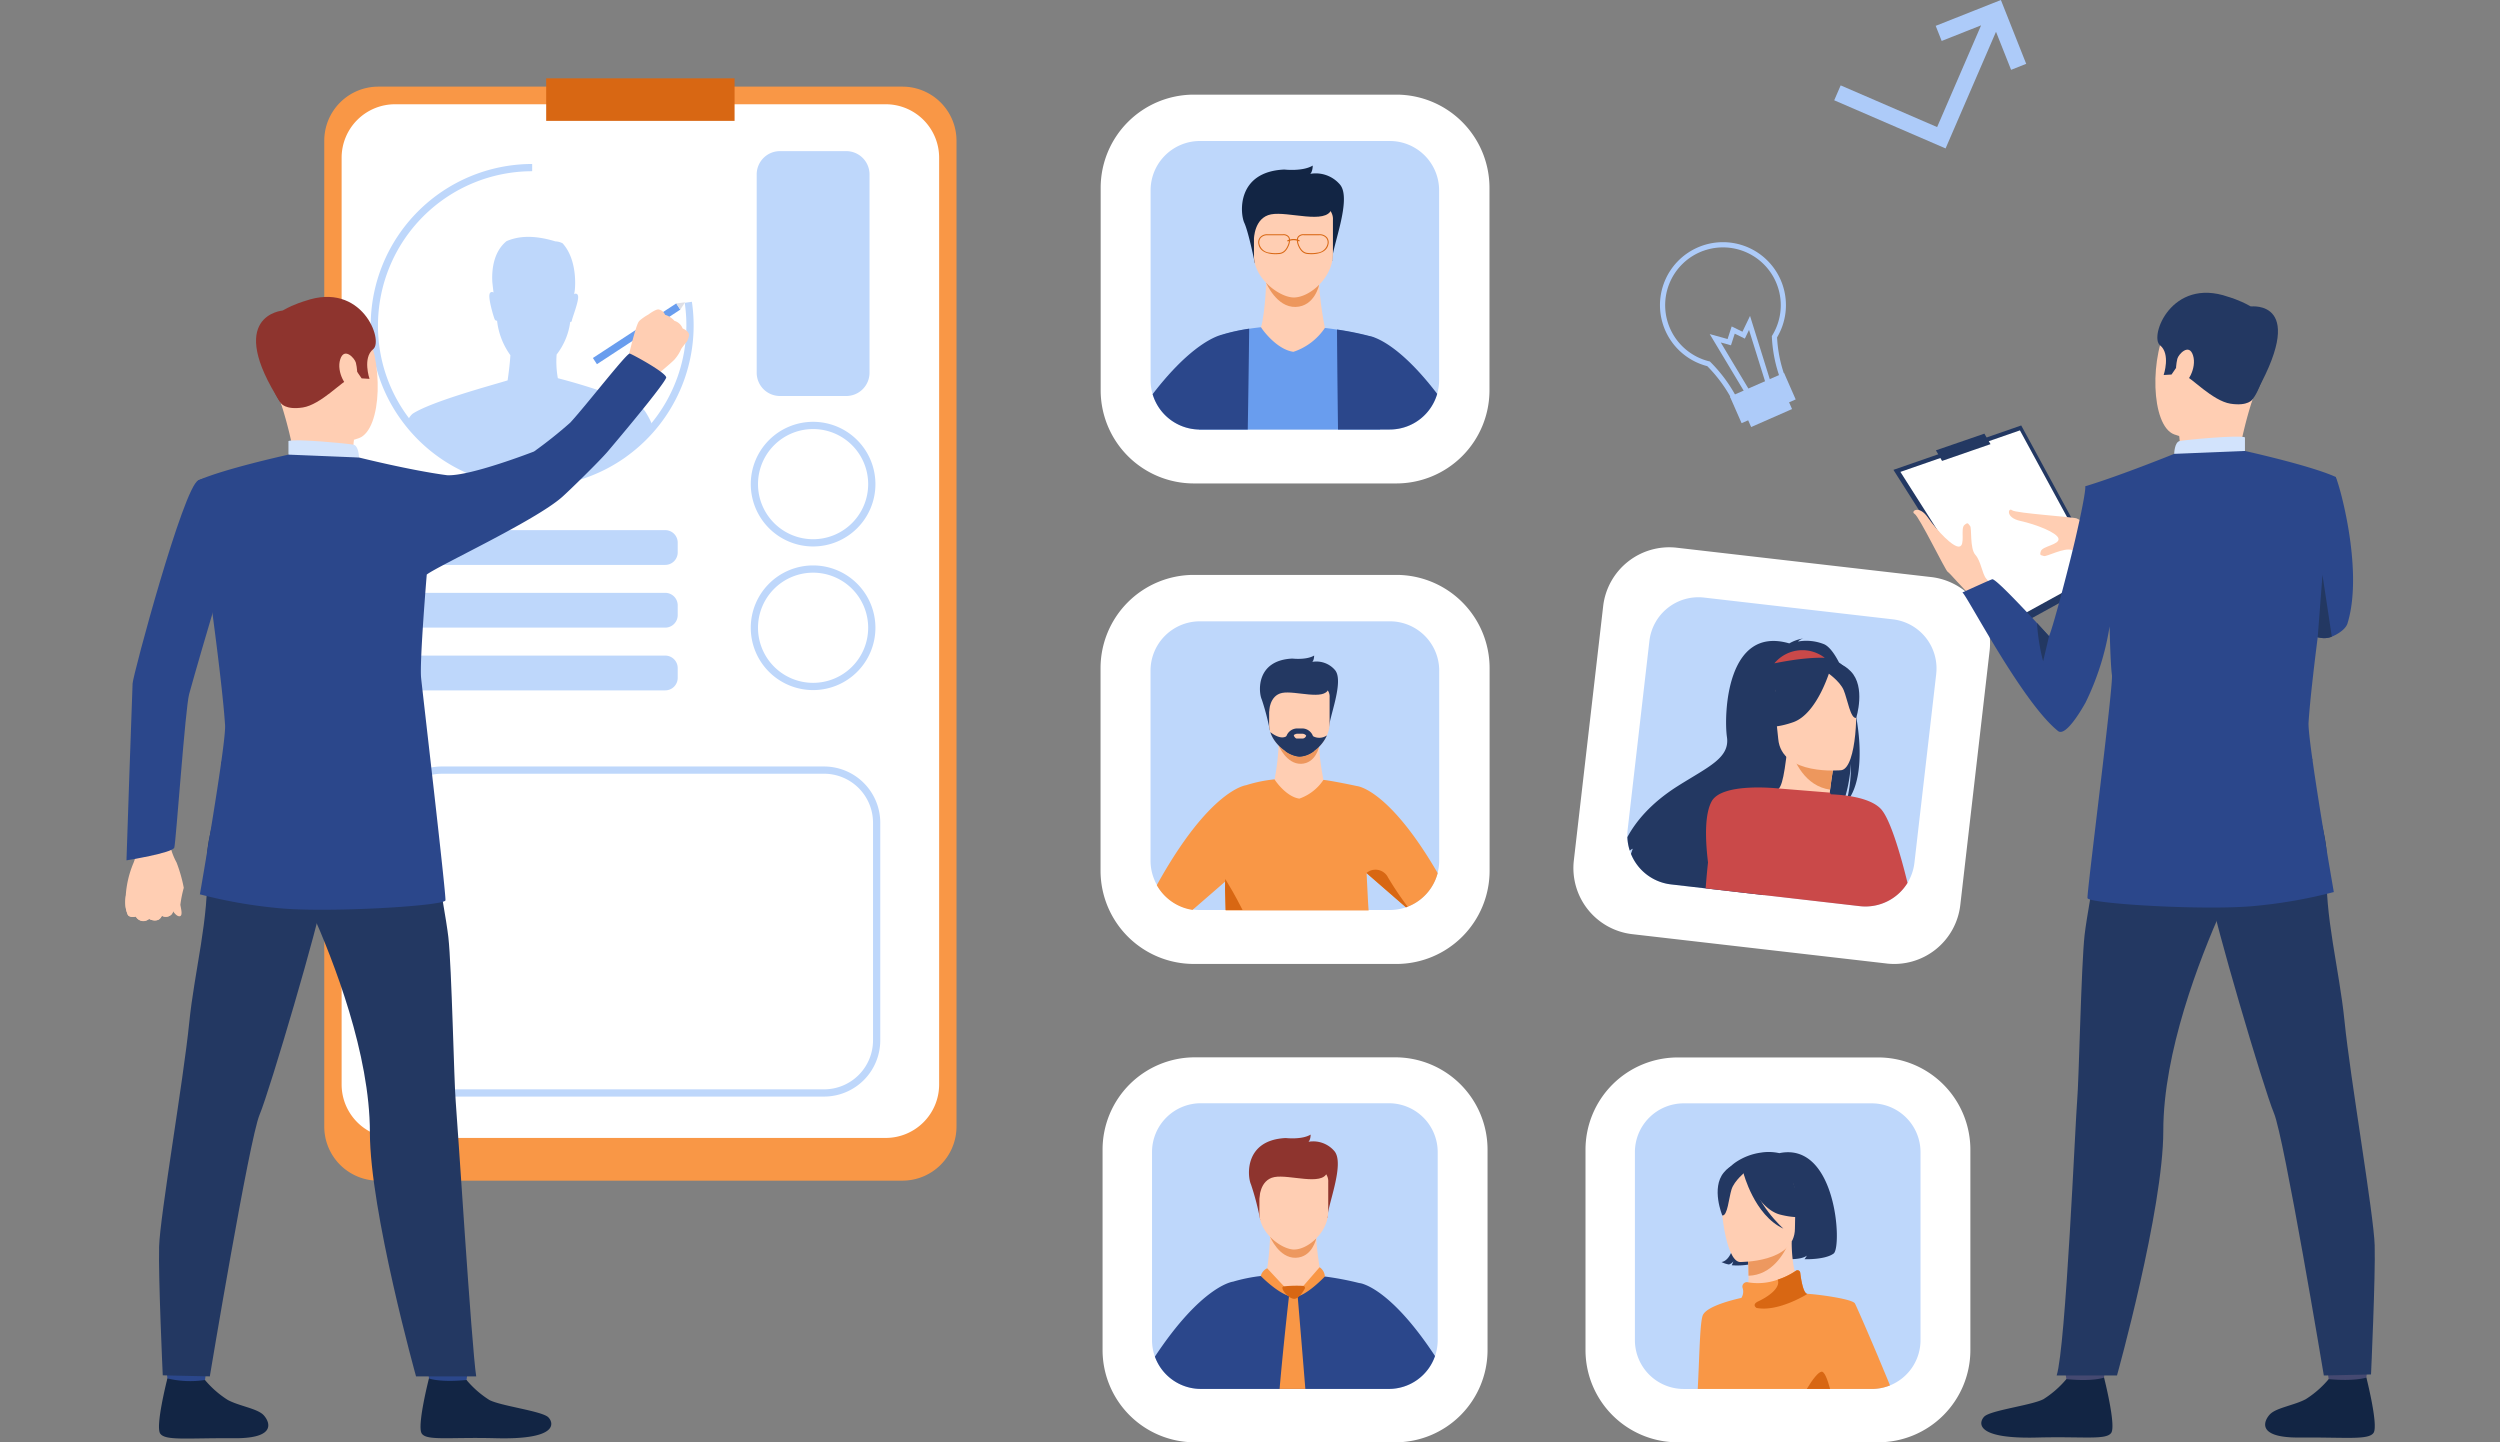 <svg xmlns="http://www.w3.org/2000/svg" xmlns:xlink="http://www.w3.org/1999/xlink" width="520" height="300" viewBox="0 0 520 300"><rect x="0" y="0" width="520" height="300" fill="#808080" stroke="none"/><defs><clipPath id="a"><rect width="467.912" height="300" fill="none"/></clipPath></defs><g transform="translate(-143 -3474)"><rect width="520" height="300" rx="8" transform="translate(143 3474)" fill="none"/><g transform="translate(169.044 3474)"><g clip-path="url(#a)"><path d="M169.9,177.391c-1.138.329-2.851,1.742-5.176.488a38.324,38.324,0,0,0-4.327-1.9c-.348-.11-.545-.185-.545-.185l1.3-2.7a.564.564,0,0,0,.115.048c.61.21,3.715,1.263,5.246,1.1,1.723-.192,4.3,2.156,4.3,2.156s.229.68-.908.992" transform="translate(77.995 84.457)" fill="#ffb27d"/><path d="M197.509,227.881H155.825a19.2,19.2,0,0,1-19.2-19.194V167a19.2,19.2,0,0,1,19.2-19.194h41.684A19.2,19.2,0,0,1,216.7,167v41.684a19.2,19.2,0,0,1-19.2,19.2" transform="translate(66.665 72.119)" fill="#fff"/><path d="M202.962,164.385v39.1a10.15,10.15,0,0,1-10.161,10.16H153.7a10.153,10.153,0,0,1-10.161-10.16v-39.1A10.161,10.161,0,0,1,153.7,154.224h39.1a10.162,10.162,0,0,1,10.161,10.161" transform="translate(70.037 75.25)" fill="#bed7fb"/><path d="M162.431,173.386s-.2,6.121-.981,8.864l-6.2,4.325,23.341,3.492-5.566-7.691s-1.68-8.207-.8-11.243-9.794,2.253-9.794,2.253" transform="translate(75.75 83.042)" fill="#ffceb3"/><path d="M160.053,172.907s1.845,4.443,5.322,4.345,4.267-4.029,4.267-4.029Z" transform="translate(78.094 84.366)" fill="#ed985f"/><path d="M159.423,176.288a55.927,55.927,0,0,0-1.906-7.3c-.784-1.7-1.437-9.271,7.246-9.663,0,0,3.33.391,5.159-.719,0,0,0,1.11-.457,1.5A5.771,5.771,0,0,1,174.818,162c2.351,2.611-1.567,11.752-1.37,13.906Z" transform="translate(76.649 77.387)" fill="#8e342e"/><path d="M165.71,180.18c-2.519-.045-7.157-3.4-7.157-7.553v-6.481a2.587,2.587,0,0,1,2.351-2.759h9.611a2.587,2.587,0,0,1,2.351,2.759v6.115c0,4.355-4.266,7.969-7.155,7.919" transform="translate(77.362 79.721)" fill="#ffceb3"/><path d="M158.658,170.088s.013-3.894,3.1-4.494,9.99,1.9,10.969-.942-13.345-2.791-14.067-.979,0,6.414,0,6.414" transform="translate(77.257 79.239)" fill="#8e342e"/><path d="M187.48,180.147l-.009,0a4.277,4.277,0,0,0-.994-.269v.012a61.23,61.23,0,0,0-7.179-1.369c-.254-.034-.507-.064-.756-.094a11.127,11.127,0,0,1-4.044,3.61c-.287.143-.574.274-.87.4q-.384.161-.787.318a4.8,4.8,0,0,1-.992-.249,5.833,5.833,0,0,1-.548-.229,12.118,12.118,0,0,1-4.333-3.977c-.345.036-.681.074-1.006.116a34.083,34.083,0,0,0-5.755,1.171h0c-.18.022-6.536.9-16.263,15.595A10.164,10.164,0,0,0,153.5,201.9h39.1a10.151,10.151,0,0,0,9.608-6.843c-7.368-11.179-12.638-14.135-14.733-14.911" transform="translate(70.232 86.995)" fill="#2b478b"/><path d="M160.071,177.293a2.475,2.475,0,0,0-1.33,1.607s4.157,4.276,6.877,4.342Z" transform="translate(77.454 86.506)" fill="#f99746"/><path d="M163.363,183.311l5.365-6.164a2.516,2.516,0,0,1,1.092,1.928s-4.151,4.4-6.458,4.236" transform="translate(79.709 86.435)" fill="#f99746"/><path d="M166.734,200.6h-5.362c.632-7.2,1.4-14.32,1.774-17.651.076-.677.134-1.2.173-1.53.006-.055.01-.106.016-.15a.625.625,0,0,0,.007-.068c.016-.134.024-.205.024-.205l.537-.009.845-.015h0l.357,0s.006.055.013.162c.006.058.012.132.021.223.006.068.012.149.018.237.034.393.082.964.141,1.681.292,3.477.87,10.4,1.433,17.33" transform="translate(78.737 88.298)" fill="#f99746"/><path d="M162.1,179.869a25.747,25.747,0,0,1,3.982-.1.417.417,0,0,1,.32.62c-.423.759-1.284,2.077-2.186,2.077-1.266,0-3.239-2.515-2.116-2.6" transform="translate(78.931 87.692)" fill="#d86713"/><path d="M197.866,161.285H155.743a19.4,19.4,0,0,1-19.4-19.4V99.766a19.4,19.4,0,0,1,19.4-19.4h42.123a19.4,19.4,0,0,1,19.4,19.4v42.123a19.4,19.4,0,0,1-19.4,19.4" transform="translate(66.527 39.214)" fill="#fff"/><path d="M203.376,97.122v39.513a10.251,10.251,0,0,1-6.566,9.578c-.116.046-.234.088-.351.128a10.242,10.242,0,0,1-3.351.561H153.6a10.032,10.032,0,0,1-1.533-.116,10.263,10.263,0,0,1-8.734-10.151V97.122A10.266,10.266,0,0,1,153.6,86.855h39.512a10.267,10.267,0,0,1,10.268,10.267" transform="translate(69.934 42.379)" fill="#bed7fb"/><path d="M163.319,104.629a46.264,46.264,0,0,1-.862,7.788l-5.45,3.8,20.513,3.07-4.892-6.758s-1.476-7.212-.7-9.88-8.606,1.979-8.606,1.979" transform="translate(76.608 49.682)" fill="#ffceb3"/><path d="M161.229,104.208s1.622,3.9,4.677,3.818,3.751-3.54,3.751-3.54Z" transform="translate(78.668 50.846)" fill="#ed975d"/><path d="M160.675,107.18A49,49,0,0,0,159,100.762c-.689-1.491-1.262-8.146,6.37-8.492,0,0,2.925.345,4.532-.631,0,0,0,.976-.4,1.32a5.074,5.074,0,0,1,4.7,1.663c2.065,2.3-1.376,10.328-1.205,12.222Z" transform="translate(77.398 44.713)" fill="#233862"/><path d="M172.487,98.265v5.374a6.356,6.356,0,0,1-.555,2.555h0a8.156,8.156,0,0,1-2.753,3.321A5.3,5.3,0,0,1,166.2,110.6a5.781,5.781,0,0,1-2.832-1.068,7.994,7.994,0,0,1-3.181-3.918l-.007-.025-.021-.067a5.179,5.179,0,0,1-.247-1.559v-5.7a2.272,2.272,0,0,1,2.065-2.422h8.444a2.272,2.272,0,0,1,2.067,2.422" transform="translate(78.025 46.764)" fill="#ffceb3"/><path d="M185.848,110.344s-4.816-1.037-6.974-1.289a9.978,9.978,0,0,1-5.008,3.9c-2.8-.387-5.162-3.928-5.162-4.008a28.859,28.859,0,0,0-5.941,1.226h0c-.195.024-7.654,1.062-18.554,20.783a10.268,10.268,0,0,0,7.434,5.148c1.4-1.213,4.422-3.833,6.786-5.888-.025.664-.031,1.263-.016,1.787.04,1.412.085,2.814.118,4.215h29.738c-.057-.711-.1-1.4-.137-2.053-.1-2.044-.2-3.912-.284-5.615,0-.015,0-.03,0-.045v-.054l.006.006,1.5,1.3.341.3.3.262c.14.119.28.241.421.366.254.22.513.443.774.671l.359.311c.063.057.126.11.19.167s.147.125.22.19c.054.046.109.092.164.141.128.11.254.222.379.33l.311.269c.085.074.173.149.259.223.311.274.617.539.915.8.119.1.237.2.353.305s.243.21.359.309c.082.073.164.143.245.214l.109.092c.124.107.243.214.36.312l.35.305.137.118c.048.043.1.085.143.123.118-.039.235-.082.351-.128a10.288,10.288,0,0,0,6.237-6.99c-10.209-17.575-16.773-18.1-16.773-18.1" transform="translate(70.361 53.157)" fill="#f99746"/><path d="M160,101.731s.012-3.422,2.723-3.949,8.779,1.668,9.639-.827S160.637,94.5,160,96.093s0,5.638,0,5.638" transform="translate(77.932 46.341)" fill="#233862"/><path d="M157.394,129.328h-3.525c-.031-1.4-.076-2.8-.116-4.215-.015-.524-.01-1.125.016-1.787.006-.149.01-.3.018-.454.034.055.1.15.177.284.527.859,1.964,3.253,3.43,6.172" transform="translate(75.016 59.952)" fill="#d86713"/><path d="M168.046,104.229V106.6a5.3,5.3,0,0,1-2.98,1.085,5.792,5.792,0,0,1-2.832-1.068v-2.385a2.412,2.412,0,0,1,2.406-2.4h1a2.411,2.411,0,0,1,2.4,2.4" transform="translate(79.158 49.683)" fill="#233862"/><path d="M182.084,129.273c-.116.046-.234.089-.351.128-.046-.039-.1-.079-.143-.122l-.137-.118-.35-.307c-.118-.1-.237-.2-.36-.311l-.109-.094q-.123-.1-.245-.214c-.116-.1-.238-.2-.359-.31l-.353-.305c-.3-.257-.6-.524-.915-.8l-.259-.222-.311-.269c-.125-.11-.251-.222-.379-.33-.055-.049-.11-.1-.164-.143-.073-.064-.147-.126-.22-.189s-.128-.112-.19-.165l-.359-.312c-.26-.228-.519-.451-.774-.673-.141-.125-.281-.247-.421-.366-.1-.089-.2-.177-.3-.26l-.341-.3c-.559-.484-1.071-.93-1.5-1.3a.175.175,0,0,1-.03-.027l.025-.018a2.916,2.916,0,0,1,4.479.973,67.7,67.7,0,0,0,4.068,6.051" transform="translate(84.661 59.317)" fill="#d86713"/><path d="M171.849,103.022c-1.137,2.587-3.787,4.438-5.732,4.4-1.867-.034-5.059-2.138-6.011-4.986l-.009-.024-.019-.068s2.006,1.713,3.333.864h5.572a2.755,2.755,0,0,0,2.866-.19" transform="translate(78.106 49.938)" fill="#233862"/><path d="M165.191,103.574h-1.2c-.275,0-.626-.451-.626-.726a1.326,1.326,0,0,1,.626-.275h1.2a1,1,0,0,1,.742.391.826.826,0,0,1-.742.61" transform="translate(79.708 50.048)" fill="#ffceb3"/><path d="M267.59,163.079l-52.894-6.1a13.839,13.839,0,0,1-12.159-15.332l6.1-52.893A13.836,13.836,0,0,1,223.965,76.6l52.894,6.1a13.834,13.834,0,0,1,12.159,15.33l-6.1,52.894a13.836,13.836,0,0,1-15.33,12.159" transform="translate(98.778 37.328)" fill="#fff"/><path d="M274.232,99.459,269.7,138.711a10.188,10.188,0,0,1-1.442,4.184h0a10.287,10.287,0,0,1-5.017,4.2,10.182,10.182,0,0,1-3.812.7h0a9.887,9.887,0,0,1-1.1-.067l-16.641-1.919-3.29-.378L227.645,144.2l-1.381-.161-7.187-.829a10.262,10.262,0,0,1-8.346-6.355c-.089-.22-.171-.44-.243-.665a10.07,10.07,0,0,1-.5-2.814,10.354,10.354,0,0,1,.062-1.542l4.526-39.251a10.266,10.266,0,0,1,11.377-9.023l39.251,4.525a10.27,10.27,0,0,1,9.023,11.378" transform="translate(102.457 40.736)" fill="#bed7fb"/><path d="M257.606,105.71a.461.461,0,0,0-.018-.092c-.125-.717-.269-1.43-.424-2.129v0c.872-5.611-1.283-8.01-3.146-9.227h0c-1-1.955-2.071-3.334-3.086-3.8a9.95,9.95,0,0,0-5.45-.573,2.511,2.511,0,0,1,1.086-.632,8.331,8.331,0,0,0-2.9,1.024c-13.183-3.843-13.606,15.125-12.969,19.471s-3.8,6.154-10.155,10.157c-5.772,3.635-8.88,7.556-10.552,10.664a10.006,10.006,0,0,0,.5,2.812,1.994,1.994,0,0,1,.623-.4c-.013.04-.171.467-.379,1.071a10.26,10.26,0,0,0,8.344,6.355l7.187.829,1.381.159,10.753,1.241c1.129-1.6,2.36-3.259,3.636-4.9a107.042,107.042,0,0,1,9.469-10.807c.978-.946,1.9-1.772,2.757-2.449.03-.024.064-.049.094-.074a12.4,12.4,0,0,0,1.016-2.47,30.2,30.2,0,0,0,1.1-6.617,29.283,29.283,0,0,1-.619,6.681,12.079,12.079,0,0,1-.445,1.47,8.127,8.127,0,0,0,1.009-1.382c2.239-3.84,2.268-10.282,1.2-16.366" transform="translate(102.46 43.546)" fill="#233862"/><path d="M242.215,118.182c.04.024-4.339,1.693-7.35.485-2.832-1.135-4.3-5.147-4.263-5.15,1.266-.1,1.82-1.763,2.637-9.078l.548.174,9.2,2.949s-.555,2.937-.884,5.727c-.275,2.342-.39,4.58.118,4.892" transform="translate(112.516 50.959)" fill="#ffceb3"/><path d="M230.541,93.633a7.57,7.57,0,0,1,10.482-1.138s-3.452-.3-10.482,1.138" transform="translate(112.487 44.341)" fill="#ca4949"/><path d="M241.938,107.506s-.555,2.937-.884,5.727c-5.249-.756-7.48-5.882-8.313-8.676Z" transform="translate(113.56 51.016)" fill="#ed975d"/><path d="M244.466,114.481s-12.481,1.26-13.146-6.525-2.723-12.866,5.217-14,9.746,1.7,10.6,4.248.559,15.747-2.671,16.275" transform="translate(112.507 45.719)" fill="#ffceb3"/><path d="M243.426,93.863s-2.653,9.423-7.791,11.216-7.535.577-7.535.577a14.921,14.921,0,0,0,4.125-9.2s8.254-6.725,11.2-2.6" transform="translate(111.296 45.144)" fill="#233862"/><path d="M237.872,94.521s2.727,1.824,3.517,3.754,1.415,5.987,2.593,5.748c0,0,2.055-6.425-1.14-9.692-3.385-3.465-4.971.19-4.971.19" transform="translate(116.064 45.298)" fill="#233862"/><path d="M257.618,114.819c-1.3-1.625-3.946-2.471-6.545-2.907l-.564-.088c-.161-.022-.318-.045-.476-.064-1.1-.144-2.146-.217-3.043-.257-.134-.189-.216-.307-.24-.342l-.01-.01-10.554-.854-.112-.01h-.021l-.024,0c-.795-.085-11.729-1.171-13.844,2.686-1.382,2.522-1.409,7.344-.756,12.7-.2,1.815-.36,3.663-.5,5.4l1.379.159,10.755,1.241,3.29.379,16.641,1.919a10.214,10.214,0,0,0,1.1.067h0a10.261,10.261,0,0,0,8.831-4.906h0c-1.6-6.55-3.6-12.964-5.306-15.1" transform="translate(107.795 53.71)" fill="#ca4949"/><path d="M197.847,94.1h-42.1a19.387,19.387,0,0,1-19.386-19.386v-42.1a19.386,19.386,0,0,1,19.386-19.385h42.1a19.385,19.385,0,0,1,19.386,19.385v42.1A19.386,19.386,0,0,1,197.847,94.1" transform="translate(66.534 6.456)" fill="#fff"/><path d="M203.353,29.975V69.463a10.246,10.246,0,0,1-9.759,10.249c-.167.009-.335.013-.5.013H153.6c-.07,0-.141,0-.211,0s-.135,0-.2,0a10.254,10.254,0,0,1-9.847-10.253V29.975A10.262,10.262,0,0,1,153.6,19.711h39.49a10.263,10.263,0,0,1,10.262,10.264" transform="translate(69.94 9.617)" fill="#bed7fb"/><path d="M162.238,40.106s-.228,7.023-1.126,10.168L154,55.238l26.78,4.007-6.386-8.825s-1.928-9.416-.917-12.9-11.237,2.585-11.237,2.585" transform="translate(75.14 17.782)" fill="#ffceb3"/><path d="M159.51,39.557s2.117,5.1,6.106,4.986,4.9-4.623,4.9-4.623Z" transform="translate(77.829 19.301)" fill="#ed975d"/><path d="M158.787,43.436s-1.289-6.431-2.187-8.379-1.649-10.637,8.315-11.087c0,0,3.821.449,5.919-.824,0,0,0,1.274-.525,1.723a6.628,6.628,0,0,1,6.144,2.172c2.7,3-1.8,13.484-1.574,15.957Z" transform="translate(76.171 11.294)" fill="#122544"/><path d="M166,47.9c-2.89-.051-8.21-3.9-8.21-8.666V31.8a2.968,2.968,0,0,1,2.7-3.165h11.027a2.968,2.968,0,0,1,2.7,3.165v7.016c0,5-4.9,9.145-8.21,9.087" transform="translate(76.989 13.972)" fill="#ffceb3"/><path d="M157.91,36.322s.015-4.468,3.555-5.156,11.461,2.178,12.585-1.08-15.312-3.2-16.14-1.123,0,7.359,0,7.359" transform="translate(76.869 13.419)" fill="#122544"/><path d="M187.784,67.025H150.308c-.071,0-.141,0-.213,0,.948-8.585,2.982-18.94,4.61-19.621,0,0,.186-.068.545-.18l.009,0a36.783,36.783,0,0,1,5.273-1.162h.018q1.134-.176,2.468-.315c0,.1,3.08,4.608,6.736,5.114a12.687,12.687,0,0,0,6.544-4.967c.818.1,1.659.208,2.518.342,2.088.321,4.288.757,6.586,1.338.271.067.546.137.821.211h0c.11.027.217.057.327.086,0,0,.025.113.091.786h0c.141,1.525.478,5.923,1.143,18.374" transform="translate(73.235 22.317)" fill="#699dee"/><path d="M158.161,47.164l-.028.007a5.177,5.177,0,0,0-.571.165c-.015.006-.03.009-.042.013a.117.117,0,0,1-.033.01l-.022.007c-1.977.686-6.928,3.2-13.842,12.2a10.265,10.265,0,0,0,9.429,7.346c.067,0,.135.006.2.006s.141,0,.213,0h9.948c.107-6.34.185-11.856.232-15.637.021-1.671.036-3,.046-3.918s.015-1.417.015-1.417h-.018a39.33,39.33,0,0,0-5.529,1.211" transform="translate(70.077 22.421)" fill="#2b478b"/><path d="M177.133,47.7a5.879,5.879,0,0,0-1.019-.295l-.007,0a60.678,60.678,0,0,0-6.709-1.341v0c0,.055.007,1.2.022,3.168h0c.01,1.263.025,2.869.042,4.745.034,3.5.082,7.934.147,12.882h10.77c.17,0,.336,0,.5-.013a10.265,10.265,0,0,0,9.359-7.4c-6.465-8.468-11.082-11-13.109-11.746" transform="translate(82.653 22.477)" fill="#2b478b"/><path d="M172.69,33.4a1.967,1.967,0,0,0-1.546-.658H167.9a1.44,1.44,0,0,0-1.283.527,1.211,1.211,0,0,0-.183.537h0a3.022,3.022,0,0,0-1.442.027v0a1.219,1.219,0,0,0-.186-.562,1.432,1.432,0,0,0-1.281-.527h-3.247a1.965,1.965,0,0,0-1.546.658,1.664,1.664,0,0,0-.3,1.428c.369,1.833,2.483,2.068,3.538,2.068.326,0,.551-.024.594-.027.988,0,1.683-.567,2.189-1.774a3.1,3.1,0,0,0,.244-1,2.81,2.81,0,0,1,1.431-.03,3.1,3.1,0,0,0,.248,1.027c.506,1.207,1.2,1.772,2.189,1.774.043,0,.268.027.592.027,1.056,0,3.171-.235,3.54-2.068a1.664,1.664,0,0,0-.3-1.428m-7.917.766a3.173,3.173,0,0,1-.223.848c-.467,1.12-1.1,1.641-2,1.641h-.013a6.289,6.289,0,0,1-1.8-.083,2.346,2.346,0,0,1-2.1-1.787,1.46,1.46,0,0,1,.257-1.25,1.755,1.755,0,0,1,1.381-.58h3.247a1.242,1.242,0,0,1,1.1.433.974.974,0,0,1,.153.5v0a2.57,2.57,0,0,0-.286.106.128.128,0,0,0,.054.244.139.139,0,0,0,.054-.012,1.843,1.843,0,0,1,.173-.065m8.009.619a2.346,2.346,0,0,1-2.1,1.787,6.279,6.279,0,0,1-1.8.083h-.013c-.894,0-1.53-.521-2-1.641a3.081,3.081,0,0,1-.226-.87,1.6,1.6,0,0,1,.186.085.128.128,0,0,0,.119-.226,2.2,2.2,0,0,0-.308-.131v0a1.038,1.038,0,0,1,.152-.481,1.246,1.246,0,0,1,1.1-.433h3.248a1.749,1.749,0,0,1,1.379.58,1.456,1.456,0,0,1,.259,1.25" transform="translate(77.279 15.977)" fill="#d86713"/><path d="M265,227.873H223.325a19.189,19.189,0,0,1-19.188-19.19V167.013a19.189,19.189,0,0,1,19.188-19.19H265a19.189,19.189,0,0,1,19.19,19.19v41.671A19.189,19.189,0,0,1,265,227.873" transform="translate(99.604 72.127)" fill="#fff"/><path d="M270.449,164.4v39.088a10.159,10.159,0,0,1-6.343,9.417c-.219.089-.44.171-.668.244a10.141,10.141,0,0,1-3.147.5H221.2a10.157,10.157,0,0,1-10.158-10.158V164.4A10.157,10.157,0,0,1,221.2,154.239h39.088A10.158,10.158,0,0,1,270.449,164.4" transform="translate(102.974 75.257)" fill="#bed7fb"/><path d="M235.189,161.281h0a10.212,10.212,0,0,0-3.843-.113,12.409,12.409,0,0,0-5.141,1.943c-1.98,1.338-4.839,4.226-1.643,12.147l1.515,2.724c-.506,5.935-2.934,5.935-2.934,5.935a5.438,5.438,0,0,0,1.574.524s.75-.286.9-.7a2.661,2.661,0,0,1-.339.857s4.122.39,6.179-1.165a12.221,12.221,0,0,0,3.134-4.854l3.116.22a6.248,6.248,0,0,1-1.945,4.476s3.845.376,5.147-.687a3.616,3.616,0,0,1-.494.751s4.3.155,6.074-1.186.634-23.334-11.3-20.874" transform="translate(108.869 78.576)" fill="#233862"/><path d="M251.386,204.214H220.953a30.208,30.208,0,0,1-.454-6.678,13.828,13.828,0,0,1,2.733-6.984,23.829,23.829,0,0,1,5.066-5.141s.071-.015.192-.036c.217-.037.594-.1.994-.134h0c.379-.2.534-1.579.579-3.193.013-.448.018-.915.016-1.379,0-.4-.006-.8-.016-1.2l-.013-.552,0-.153c0-.077,0-.153-.009-.231,0-.058,0-.118-.006-.176,0-.092-.006-.18-.009-.269,0-.121-.01-.238-.015-.354,0-.025,0-.049,0-.074,0-.109-.009-.216-.015-.32-.006-.126-.012-.251-.018-.367l-.006-.091c-.009-.189-.018-.365-.028-.524,0-.043,0-.085-.006-.126s0-.1-.007-.14-.006-.086-.009-.126c-.007-.134-.015-.246-.022-.336,0-.021,0-.04,0-.058l0-.061c0-.083-.007-.128-.007-.128l5.136-1.016h0l3.52-.7.412-.082.1-.019v.006a31.026,31.026,0,0,0,.2,3.65,24.884,24.884,0,0,0,.431,2.58h0c.64,2.839,1.638,4.549,2.358,4.83h0a.375.375,0,0,0,.071.025c3.5.719,8.828,9.807,9.271,19.559" transform="translate(107.566 84.686)" fill="#ffceb3"/><path d="M226.791,175.345s.2,2.724.2,5.293c4.846-.137,7.407-4.558,8.456-7.007Z" transform="translate(110.657 84.719)" fill="#ed985f"/><path d="M226.955,182.759s11.463.189,11.472-6.952,1.492-11.926-5.827-12.348-8.743,2.3-9.326,4.684.7,14.382,3.681,14.616" transform="translate(108.874 79.735)" fill="#ffceb3"/><path d="M225.988,163.8s3.138,8.377,7.956,9.616,6.905-.052,6.905-.052a13.641,13.641,0,0,1-4.461-8.059s-8.033-5.493-10.4-1.506" transform="translate(110.265 79.216)" fill="#233862"/><path d="M228.414,164.233s-2.343,1.87-2.915,3.689-.829,5.562-1.919,5.434c0,0-2.366-5.693.292-8.914,2.818-3.416,4.543-.208,4.543-.208" transform="translate(108.617 79.467)" fill="#233862"/><path d="M226.218,164.723s2.236,8.773,8.315,11.582c0,0-6.078-5.389-6.594-11.18s-1.72-.4-1.72-.4" transform="translate(110.378 79.26)" fill="#233862"/><path d="M258.33,197.922q-.292-.7-.577-1.378c-.1-.228-.19-.451-.284-.673l0-.018c-2.65-6.289-4.748-11.039-4.953-11.387-.592-1-8.664-1.989-9.847-1.983-.86,0-1.33-2.843-1.521-4.4a.579.579,0,0,0-.9-.409c-.083.057-.17.115-.254.168l-.317.2c-.107.065-.213.128-.32.19-.07.042-.141.082-.213.122s-.162.089-.243.131-.149.079-.222.116-.147.074-.222.112l-.22.106-.174.082c-.109.049-.214.1-.323.14-.076.034-.153.065-.229.1-.054.022-.107.045-.162.065-.295.116-.589.222-.881.317a12.234,12.234,0,0,1-6.09.571l-.1-.024a.936.936,0,0,0-1.144,1.11,2.415,2.415,0,0,1-.234,2.141c-2.05.457-7.041,1.729-7.975,3.506-.671,1.274-.734,8.77-1.1,15.433h36.177a10.1,10.1,0,0,0,3.147-.5c.226-.073.449-.153.668-.243-.5-1.228-1-2.431-1.491-3.595" transform="translate(107.26 86.643)" fill="#f99746"/><path d="M239.921,195.341h-4.852c1.228-2.031,2.4-3.509,3.074-3.59.58-.07,1.2,1.455,1.778,3.59" transform="translate(114.696 93.559)" fill="#d86713"/><path d="M238.783,182.484s-6.045,3.828-10.618,2.922c0,0-1.1-.693.415-1.391,1.422-.653,4.73-2.586,4-4.494a14.917,14.917,0,0,0,3.781-1.848.578.578,0,0,1,.9.409c.19,1.558.662,4.4,1.521,4.4" transform="translate(111.14 86.643)" fill="#d86713"/><path d="M148.078,239.672h-109a11.252,11.252,0,0,1-11.252-11.25V23.362A11.252,11.252,0,0,1,39.079,12.11h109A11.254,11.254,0,0,1,159.33,23.362V228.416a11.25,11.25,0,0,1-11.25,11.25" transform="translate(13.578 5.909)" fill="#f99746"/><path d="M143.417,229.579H41.371a11.119,11.119,0,0,1-11.118-11.116V25.69A11.117,11.117,0,0,1,41.369,14.574H143.419A11.117,11.117,0,0,1,154.535,25.69V218.461a11.117,11.117,0,0,1-11.118,11.118" transform="translate(14.761 7.111)" fill="#fff"/><rect width="39.186" height="8.849" transform="translate(87.561 16.294)" fill="#d86713"/><path d="M127.613,175.814H48.069a11.7,11.7,0,0,1-11.688-11.686V118.837a11.7,11.7,0,0,1,11.688-11.688h79.544A11.7,11.7,0,0,1,139.3,118.837v45.285a11.7,11.7,0,0,1-11.686,11.686M48.069,108.661a10.193,10.193,0,0,0-10.177,10.176v45.285a10.191,10.191,0,0,0,10.18,10.18h79.542a10.191,10.191,0,0,0,10.18-10.18V118.837a10.193,10.193,0,0,0-10.18-10.182Z" transform="translate(17.751 52.281)" fill="#bed7fb"/><path d="M49.736,79.681a.019.019,0,0,0-.018,0c.077.033.088.036.018,0" transform="translate(24.259 38.877)" fill="#363957"/><path d="M100.41,84.893A12.963,12.963,0,1,1,113.375,71.93,12.962,12.962,0,0,1,100.41,84.893m0-24.42A11.457,11.457,0,1,0,111.867,71.93,11.456,11.456,0,0,0,100.41,60.473" transform="translate(42.669 28.771)" fill="#bed7fb"/><path d="M100.411,104.971a12.964,12.964,0,1,1,12.964-12.964,12.964,12.964,0,0,1-12.964,12.964m0-24.421a11.457,11.457,0,1,0,11.457,11.457,11.456,11.456,0,0,0-11.457-11.457" transform="translate(42.668 38.567)" fill="#bed7fb"/><path d="M67.9,90.085c-1.07,0-2.152-.052-3.218-.149a33.608,33.608,0,0,1-20.614-9.768c-.217-.22-.424-.434-.612-.637a32.676,32.676,0,0,1-2.131-2.492,33.251,33.251,0,0,1-7.008-20.533A33.628,33.628,0,0,1,67.9,22.923v1.506A32.115,32.115,0,0,0,35.828,56.511a31.753,31.753,0,0,0,6.7,19.611c.64.827,1.324,1.628,2.035,2.381.18.193.375.4.583.606A32.091,32.091,0,0,0,61.49,87.942a31.551,31.551,0,0,0,3.337.5c1.021.1,2.055.149,3.077.149.373,0,.717,0,1.053-.016.973-.031,1.943-.107,2.887-.225A32.018,32.018,0,0,0,86.426,82.7c.454-.323.893-.658,1.321-.991.368-.287.744-.6,1.126-.928a32.569,32.569,0,0,0,3.586-3.635,32.1,32.1,0,0,0,7.517-20.635,32.562,32.562,0,0,0-.342-4.706l1.488-.219A33.57,33.57,0,0,1,89.859,81.919c-.4.345-.8.673-1.18.973q-.67.52-1.381,1.042a33.555,33.555,0,0,1-15.275,5.915c-.986.122-2,.2-3.022.234-.351.012-.711.018-1.1.018" transform="translate(16.747 11.185)" fill="#bed7fb"/><path d="M88.838,69.322a2.739,2.739,0,0,0-.327-.368.542.542,0,0,0-.173-.14.249.249,0,0,0-.03-.019c-6.26-3.462-17.558-6.284-17.558-6.284a19.26,19.26,0,0,1-.254-4.928,13.982,13.982,0,0,0,2.827-6.806c.19.14.335-.183.335-.183-.1-.186,1.585-4.315,1.28-5.242a.488.488,0,0,0-.8-.312c.04-.237.082-.485.125-.744.064-.388.67-6.324-2.529-9.847a3.556,3.556,0,0,0-1.509-.4c-5.139-1.574-8.224-.872-10.155-.045-2.863,2.345-3.08,6.336-2.949,8.533.057.521.116,1.042.176,1.553v.016c.024.2.048.4.071.6a.489.489,0,0,0-.811.277c-.342.918.908,5.035,1.062,5.291,0,0,.269.421.482.231a15.08,15.08,0,0,0,2.775,7.218c-.113,2.031-.476,4.571-.576,5.24-2.625.829-15.787,4.33-19.769,6.946a3.79,3.79,0,0,0-1.1,1.7q.98,1.27,2.083,2.439c.2.208.4.415.6.619A32.844,32.844,0,0,0,58.844,83.71a31.993,31.993,0,0,0,3.422.507q1.553.15,3.148.149c.362,0,.72,0,1.077-.016q1.5-.047,2.955-.228a32.639,32.639,0,0,0,14.931-5.781q.687-.489,1.353-1.013.585-.46,1.152-.949a33.063,33.063,0,0,0,3.669-3.72,16.051,16.051,0,0,0-1.707-3.337" transform="translate(19.24 16.157)" fill="#bed7fb"/><path d="M62.217,83.279a.019.019,0,0,0-.018,0c.074.033.086.036.018,0" transform="translate(30.348 40.633)" fill="#363957"/><path d="M39.149,81.341H94.486a2.6,2.6,0,0,0,2.6-2.6V76.708a2.6,2.6,0,0,0-2.6-2.6H39.149a2.6,2.6,0,0,0-2.6,2.6v2.034a2.6,2.6,0,0,0,2.6,2.6" transform="translate(17.833 36.159)" fill="#bed7fb"/><path d="M39.149,90.11H94.486a2.6,2.6,0,0,0,2.6-2.6V85.475a2.6,2.6,0,0,0-2.6-2.6H39.149a2.6,2.6,0,0,0-2.6,2.6v2.034a2.6,2.6,0,0,0,2.6,2.6" transform="translate(17.833 40.436)" fill="#bed7fb"/><path d="M39.149,98.881H94.485a2.6,2.6,0,0,0,2.6-2.6V94.246a2.6,2.6,0,0,0-2.6-2.6H39.149a2.6,2.6,0,0,0-2.6,2.6V96.28a2.6,2.6,0,0,0,2.6,2.6" transform="translate(17.833 44.716)" fill="#bed7fb"/><path d="M106.9,72.06H93.121a4.843,4.843,0,0,1-4.845-4.842V25.972a4.845,4.845,0,0,1,4.845-4.845H106.9a4.845,4.845,0,0,1,4.846,4.843h0V67.215a4.846,4.846,0,0,1-4.846,4.846" transform="translate(43.072 10.308)" fill="#bed7fb"/><path d="M8.4,116.98a7.805,7.805,0,0,1,1.013,2.678,12.851,12.851,0,0,0,1.239,3.168,30.288,30.288,0,0,1,1.506,5.281,24.421,24.421,0,0,0-.71,3.535c.121.765.558,2.28-.129,2.381s-1.466-1.143-1.466-1.143a1.012,1.012,0,0,1-.516.975,1.706,1.706,0,0,1-1.729.063s-.417.774-.939.878a2.127,2.127,0,0,1-1.719-.232,2.086,2.086,0,0,1-1.306.418,1.712,1.712,0,0,1-1.448-.9s-1.292.26-1.666-.341a5.805,5.805,0,0,1-.464-1.786A20.861,20.861,0,0,1,1.7,122.929a8,8,0,0,0-.426-7.011Z" transform="translate(0.023 56.559)" fill="#ffceb3"/><path d="M10.06,129.145s.115-4.424-1.049-5.364-1.3.655-1.3.655.158-1.577-1.114-1.786-1.326,1.664-1.326,1.664a1.23,1.23,0,0,0-1.428-.994q-.058.011-.116.027c-1.339.25-1.018,1.8-1.018,1.8s-1.277-1.522-2.105-.06a6.519,6.519,0,0,0-.049,5.385s.394.67,1.665.341a1.761,1.761,0,0,0,2.372.751,1.809,1.809,0,0,0,.382-.269s1.948,1.071,2.657-.647a1.613,1.613,0,0,0,2.427-1.5" transform="translate(0 59.836)" fill="#ffceb3"/><path d="M23.343,77.2s-7.572,25.238-10.13,34.548c-.8,2.919-2.745,30.8-3.087,31.923S.177,146.329.177,146.329s1.164-34.881,1.272-36.785S12.046,68.689,15.1,67.3c2.285-1.042,3.491-.18,6.371,1.958,4.041,3,1.873,7.937,1.873,7.937" transform="translate(0.086 32.623)" fill="#2b478b"/><rect width="20.723" height="1.539" transform="matrix(0.837, -0.548, 0.548, 0.837, 97.275, 74.464)" fill="#699dee"/><path d="M83.014,48.54a4.519,4.519,0,0,1-.446,1.373s-.565.677-.942,1.181a4.535,4.535,0,0,0-.272.4,8.24,8.24,0,0,1-1.433,2.232c-.823.836-4.038,3.5-4.038,3.5L73.128,54.89l-2.861-1.283s1.6-6.961,2.28-7.829a3.093,3.093,0,0,1,.207-.237,10.557,10.557,0,0,1,1.793-1.232c.14-.116,1.611-1.177,2.135-1.042A1.771,1.771,0,0,1,78,44.37a4.241,4.241,0,0,1,1.96,1.26,2.635,2.635,0,0,1,1.7,1.58s1.292.512,1.348,1.339" transform="translate(34.285 21.106)" fill="#ffceb3"/><path d="M14.59,189.822s-.69,4.79-.777,5.505-7.679-.424-7.679-.424l-.613-5.7s8.12-.06,9.076.617" transform="translate(2.694 92.315)" fill="#2b478b"/><path d="M14.285,193.017a20.462,20.462,0,0,0,4.732,4.145c2.327,1.259,5.983,1.757,7.358,3.059.992.94,3.617,4.989-6.045,4.91s-14.321.571-15.358-.979,1.5-11.457,1.5-11.457a20.472,20.472,0,0,0,7.815.323" transform="translate(2.304 94.021)" fill="#122544"/><path d="M51.151,189.822s-.69,4.79-.775,5.505S42.7,194.9,42.7,194.9l-.613-5.7s8.121-.06,9.076.617" transform="translate(20.533 92.315)" fill="#2b478b"/><path d="M50.845,193.018a20.5,20.5,0,0,0,4.733,4.145c2.327,1.259,10.889,2.293,12.263,3.595.992.942,2.644,4.726-10.951,4.372-9.66-.251-14.321.571-15.357-.979s1.5-11.457,1.5-11.457,2.156.879,7.815.323" transform="translate(20.144 94.02)" fill="#122544"/><path d="M21.268,106.879s-7.135,11.334-6.6,21.575-2.588,21.426-3.659,32.139c-1.19,11.933-6.084,40.174-6.263,46.563s.759,26.762.759,26.762l9.788.223s8.221-49.383,10.349-54.421,12.686-40.961,13.04-44.992S21.271,106.88,21.271,106.88" transform="translate(2.304 52.149)" fill="#233862"/><path d="M54.575,109.055s5.376,28.082,6.086,34.352,1.183,30.354,1.537,34.265,3.314,51.168,4.258,57.108H53.942s-9.6-34.434-9.6-50.725-7.42-35.413-12.21-46.167-15.754-11.011-18.7-30.949c0,0,37.158-4.209,41.144,2.116" transform="translate(6.552 51.509)" fill="#233862"/><path d="M25.81,43.122s9.576-3.571,13.986,3.72,3.989,21.881-.838,23.676-12.077.856-14.547-3.7-4.7-11.159-4.595-15.562,3.474-6.844,5.989-8.123" transform="translate(9.667 20.614)" fill="#ffceb3"/><path d="M37.029,64.448a8.285,8.285,0,0,0,.259,3.858c.659,1.272-12.4,1.306-12.4,1.306a86.07,86.07,0,0,0-3.071-12.781c-2.01-5.852,15.217,7.617,15.217,7.617" transform="translate(10.563 27.01)" fill="#ffceb3"/><path d="M22.965,63.592s.9,1.488,4.583.911,8.17-5.473,9.707-6.011,1.552-1.44,1.552-1.44l.963,1.4,1.637.1s-1.488-4.38.757-6.166S39.832,38.215,28.028,42.341c0,0-9.066,2.5-8.737,7.654s1.65,11.03,3.68,13.6" transform="translate(9.408 20.251)" fill="#8e342e"/><path d="M37.492,65.131s-.04-2.433-1.144-2.666-12.174-1.3-13.528-.766v2.834s2.608,1.605,14.672.6" transform="translate(11.134 30.032)" fill="#d2e3fc"/><path d="M33.37,51.311c-.207-.866-2.4-3.336-3.248-.689s1.272,6.2,2.451,5.9,1.32-3.019.8-5.208" transform="translate(14.603 24.119)" fill="#ffceb3"/><path d="M62.582,74.732c-7.588-1-18.312-3.684-18.312-3.684l-14.672-.6s-13.466,2.964-18.769,5.357c-.5.226-.506,12.014-1.887,15.1l4.4,9.276s2.54,18.374,3.067,26.548c.243,3.75-5.239,35.178-5.239,35.178a101.269,101.269,0,0,0,15.887,2.827c10.014,1.1,35.035-.4,35.191-1.582S57.4,119.116,57.185,116.9c-.341-3.407,1.174-21.508,1.174-21.508,2.312-1.793,22.616-11.216,28.15-16.126,1.488-1.315,7.737-7.407,9.523-9.509,6.3-7.44,11.457-13.838,12.086-15.211.714-.784-6.844-4.891-7.527-5.12C100,49.225,91.48,60.254,88.2,63.8a91.875,91.875,0,0,1-7.533,6S67.324,75,62.582,74.732" transform="translate(4.363 24.114)" fill="#2b478b"/><path d="M23.826,43.413s-12.208.955-.375,19.248Z" transform="translate(8.923 21.182)" fill="#8e342e"/><path d="M77.868,43.788l1-1.528-1.844.24Z" transform="translate(37.583 20.62)" fill="#dedfe6"/><path d="M236.324,68.385a6.51,6.51,0,0,1-4.056.153,4.874,4.874,0,0,1-3.156-2.675,29.672,29.672,0,0,0-4.727-6.224A13.1,13.1,0,1,1,238.9,53.654a28.261,28.261,0,0,0,1.358,7.313,5.724,5.724,0,0,1-3.473,7.231c-.152.067-.307.129-.463.185M223.588,35.64a12.023,12.023,0,0,0,1.2,22.994l.149.037.107.11a30.888,30.888,0,0,1,5.019,6.593l.013.04a3.831,3.831,0,0,0,2.492,2.1,5.512,5.512,0,0,0,3.781-.293,4.659,4.659,0,0,0,2.915-5.84l-.013-.039a29.429,29.429,0,0,1-1.433-7.783l-.01-.17.089-.144a12.023,12.023,0,0,0-14.314-17.6" transform="translate(104.686 16.522)" fill="#adcbf9"/><path d="M228.9,60.27l-7.4-12.332,3.72,1.033.85-2.622,2.241,1.1,1.577-3.287,4.29,13.741-1.022.318-3.479-11.142-.869,1.808-2.1-1.034-.784,2.422-2.126-.591,6.01,10.029Z" transform="translate(108.076 21.549)" fill="#adcbf9"/><rect width="9.293" height="3.744" transform="translate(336.688 85.397) rotate(-23.717)" fill="#adcbf9"/><rect width="12.282" height="6.028" transform="matrix(0.916, -0.402, 0.402, 0.916, 333.784, 82.496)" fill="#adcbf9"/><path d="M272.557,6.608l3.14,7.916,3.143-1.244L273.574,0,260.014,5.376l1.245,3.141,8.2-3.248-9.148,21.163-20.062-8.673-1.342,3.1,23.164,10.014Z" transform="translate(116.567 0)" fill="#adcbf9"/><path d="M291.048,91.266,269.16,103.3l-21.98-34.59,26.583-9.236Z" transform="translate(120.606 29.019)" fill="#233862"/><path d="M289.183,89.893l-20.468,11.252L248.158,68.8l24.862-8.636Z" transform="translate(121.082 29.354)" fill="#fff"/><path d="M289.279,78.434s-3.811-1.821-5.482-2.773-5.974-2.26-6.322-2.57-12.75-1.077-13.5-1.726-1.485,1.522,1.73,2.226,7.69,2.425,7.934,3.683-3.3,1.553-3.662,2.588.1.8.61,1.027,4.218-1.833,5.851-1.25,4.125-.225,5.376.2,7.33,2.474,7.33,2.474Z" transform="translate(128.483 34.763)" fill="#ffceb3"/><path d="M266.732,93.2s-3.2-2.881-4.749-4.086-4.455-4.749-4.883-4.956-5.978-11.6-6.883-12.054.856-1.989,2.771.765,5.281,6.3,6.56,6.042.179-3.717,1.013-4.459.8-.217,1.2.176-.085,4.688,1.1,6,1.4,3.974,2.285,4.988,5.187,5.944,5.187,5.944Z" transform="translate(121.968 34.774)" fill="#ffceb3"/><path d="M307.559,189.688s.692,4.8.78,5.526,7.7-.426,7.7-.426l.616-5.72s-8.145-.06-9.1.619" transform="translate(150.066 92.251)" fill="#454971"/><path d="M312.362,192.9a20.568,20.568,0,0,1-4.746,4.157c-2.335,1.263-6,1.763-7.38,3.07-1,.943-3.629,5,6.063,4.921s14.364.573,15.4-.984-1.5-11.49-1.5-11.49-2.3.827-7.837.326" transform="translate(145.961 93.96)" fill="#122544"/><path d="M270.889,189.688s.692,4.8.78,5.526,7.7-.426,7.7-.426l.617-5.72s-8.145-.06-9.1.619" transform="translate(132.174 92.251)" fill="#454971"/><path d="M277.159,192.9a20.569,20.569,0,0,1-4.747,4.157c-2.333,1.263-10.921,2.3-12.3,3.605-1,.943-2.653,4.739,10.984,4.385,9.688-.251,14.365.573,15.4-.984s-1.5-11.49-1.5-11.49-2.162.884-7.837.326" transform="translate(126.601 93.96)" fill="#122544"/><path d="M309.051,106.5s7.155,11.368,6.621,21.643,2.595,21.5,3.669,32.231c1.2,11.966,6.1,40.3,6.279,46.7s-.76,26.844-.76,26.844l-9.816.223s-8.246-49.529-10.38-54.583-12.725-41.083-13.08-45.126S309.051,106.5,309.051,106.5" transform="translate(142.269 51.964)" fill="#233862"/><path d="M281.915,108.681s-5.392,28.165-6.1,34.454-1.186,30.436-1.543,34.367S271.9,228.941,270,234.782h12.551s9.633-34.536,9.633-50.878,7.443-35.523,12.246-46.3,15.8-11.036,18.755-31.04c0,0-37.27-4.223-41.268,2.122" transform="translate(131.739 51.321)" fill="#233862"/><path d="M300.906,42.553s-9.6-3.587-14.033,3.723-4,21.947.839,23.746,12.113.86,14.592-3.715,4.715-11.188,4.608-15.607-3.485-6.87-6.007-8.146" transform="translate(138.473 20.333)" fill="#ffceb3"/><path d="M287.224,63.94s.4,2.593-.26,3.872,12.442,1.309,12.442,1.309a86.35,86.35,0,0,1,3.08-12.817c2.018-5.871-15.262,7.636-15.262,7.636" transform="translate(140.005 26.751)" fill="#ffceb3"/><path d="M303.882,63.084s-.9,1.491-4.6.912-8.194-5.49-9.735-6.029-1.556-1.445-1.556-1.445l-.964,1.409-1.638.1s1.494-4.392-.759-6.185,2.339-14.22,14.177-10.082c0,0,9.093,2.507,8.762,7.678s-1.655,11.063-3.69,13.638" transform="translate(138.609 19.971)" fill="#233862"/><path d="M286.432,64.625s.043-2.44,1.147-2.674,12.211-1.3,13.57-.768v2.843s-2.617,1.608-14.717.6" transform="translate(139.757 29.781)" fill="#d2e3fc"/><path d="M286.97,50.763c.205-.867,2.412-3.346,3.257-.692s-1.277,6.224-2.46,5.919-1.323-3.028-.8-5.227" transform="translate(139.878 23.849)" fill="#ffceb3"/><path d="M256.829,82.83a.024.024,0,0,1,.018,0c-.076.033-.086.036-.018,0" transform="translate(125.291 40.414)" fill="#363957"/><path d="M334.079,154.783a101.487,101.487,0,0,1-15.934,2.842c-10.042,1.107-35.139-.4-35.3-1.586s5.4-44.185,5.081-46.4-.487-10.1-.487-10.1a55.567,55.567,0,0,1-4.985,15.8c-.96,1.739-4.182,7.19-5.736,5.952-7.519-6-19.16-28.622-19.9-28.814.621-.269,5.519-2.524,6.206-2.753.6-.2,6.023,5.541,9.31,9.1,1.466,1.586,2.506,2.739,2.506,2.739.949-2.135,4.406-15.586,5.48-20.24,2.422-10.5,2.049-10.936,2.049-10.936,7.349-2.221,18.5-6.746,18.5-6.746l14.717-.6S329.1,66.019,334.42,68.42c.5.228.507,12.049,1.891,15.15l-4.41,9.3s-2.547,18.428-3.076,26.625c-.243,3.763,5.254,35.283,5.254,35.283" transform="translate(125.312 30.762)" fill="#2b478b"/><path d="M316.029,97.155c-.385,1.239-2.129,2.288-3.262,2.747a4.242,4.242,0,0,1-2.358.238l-.576-.107L299.75,98.16s-2.208-25.414,13.777-31.5c.423.14,6.032,19.118,2.5,30.5" transform="translate(146.205 32.524)" fill="#2b478b"/><path d="M309.427,93.216h0a4.224,4.224,0,0,1-2.357.238l-.576-.107.994-12.987Z" transform="translate(149.546 39.21)" fill="#233862"/><path d="M269.76,89.833l-1.232,5.22a41.285,41.285,0,0,1-1.274-7.959c1.466,1.586,2.506,2.739,2.506,2.739" transform="translate(130.399 42.495)" fill="#233862"/><path d="M297.135,42.853s12.586-1.576.214,19.447Z" transform="translate(144.98 20.896)" fill="#233862"/><path d="M254.4,66.293l-1.278-2.2L263.2,60.619l1.28,2.186Z" transform="translate(123.504 29.578)" fill="#233862"/></g></g></g></svg>